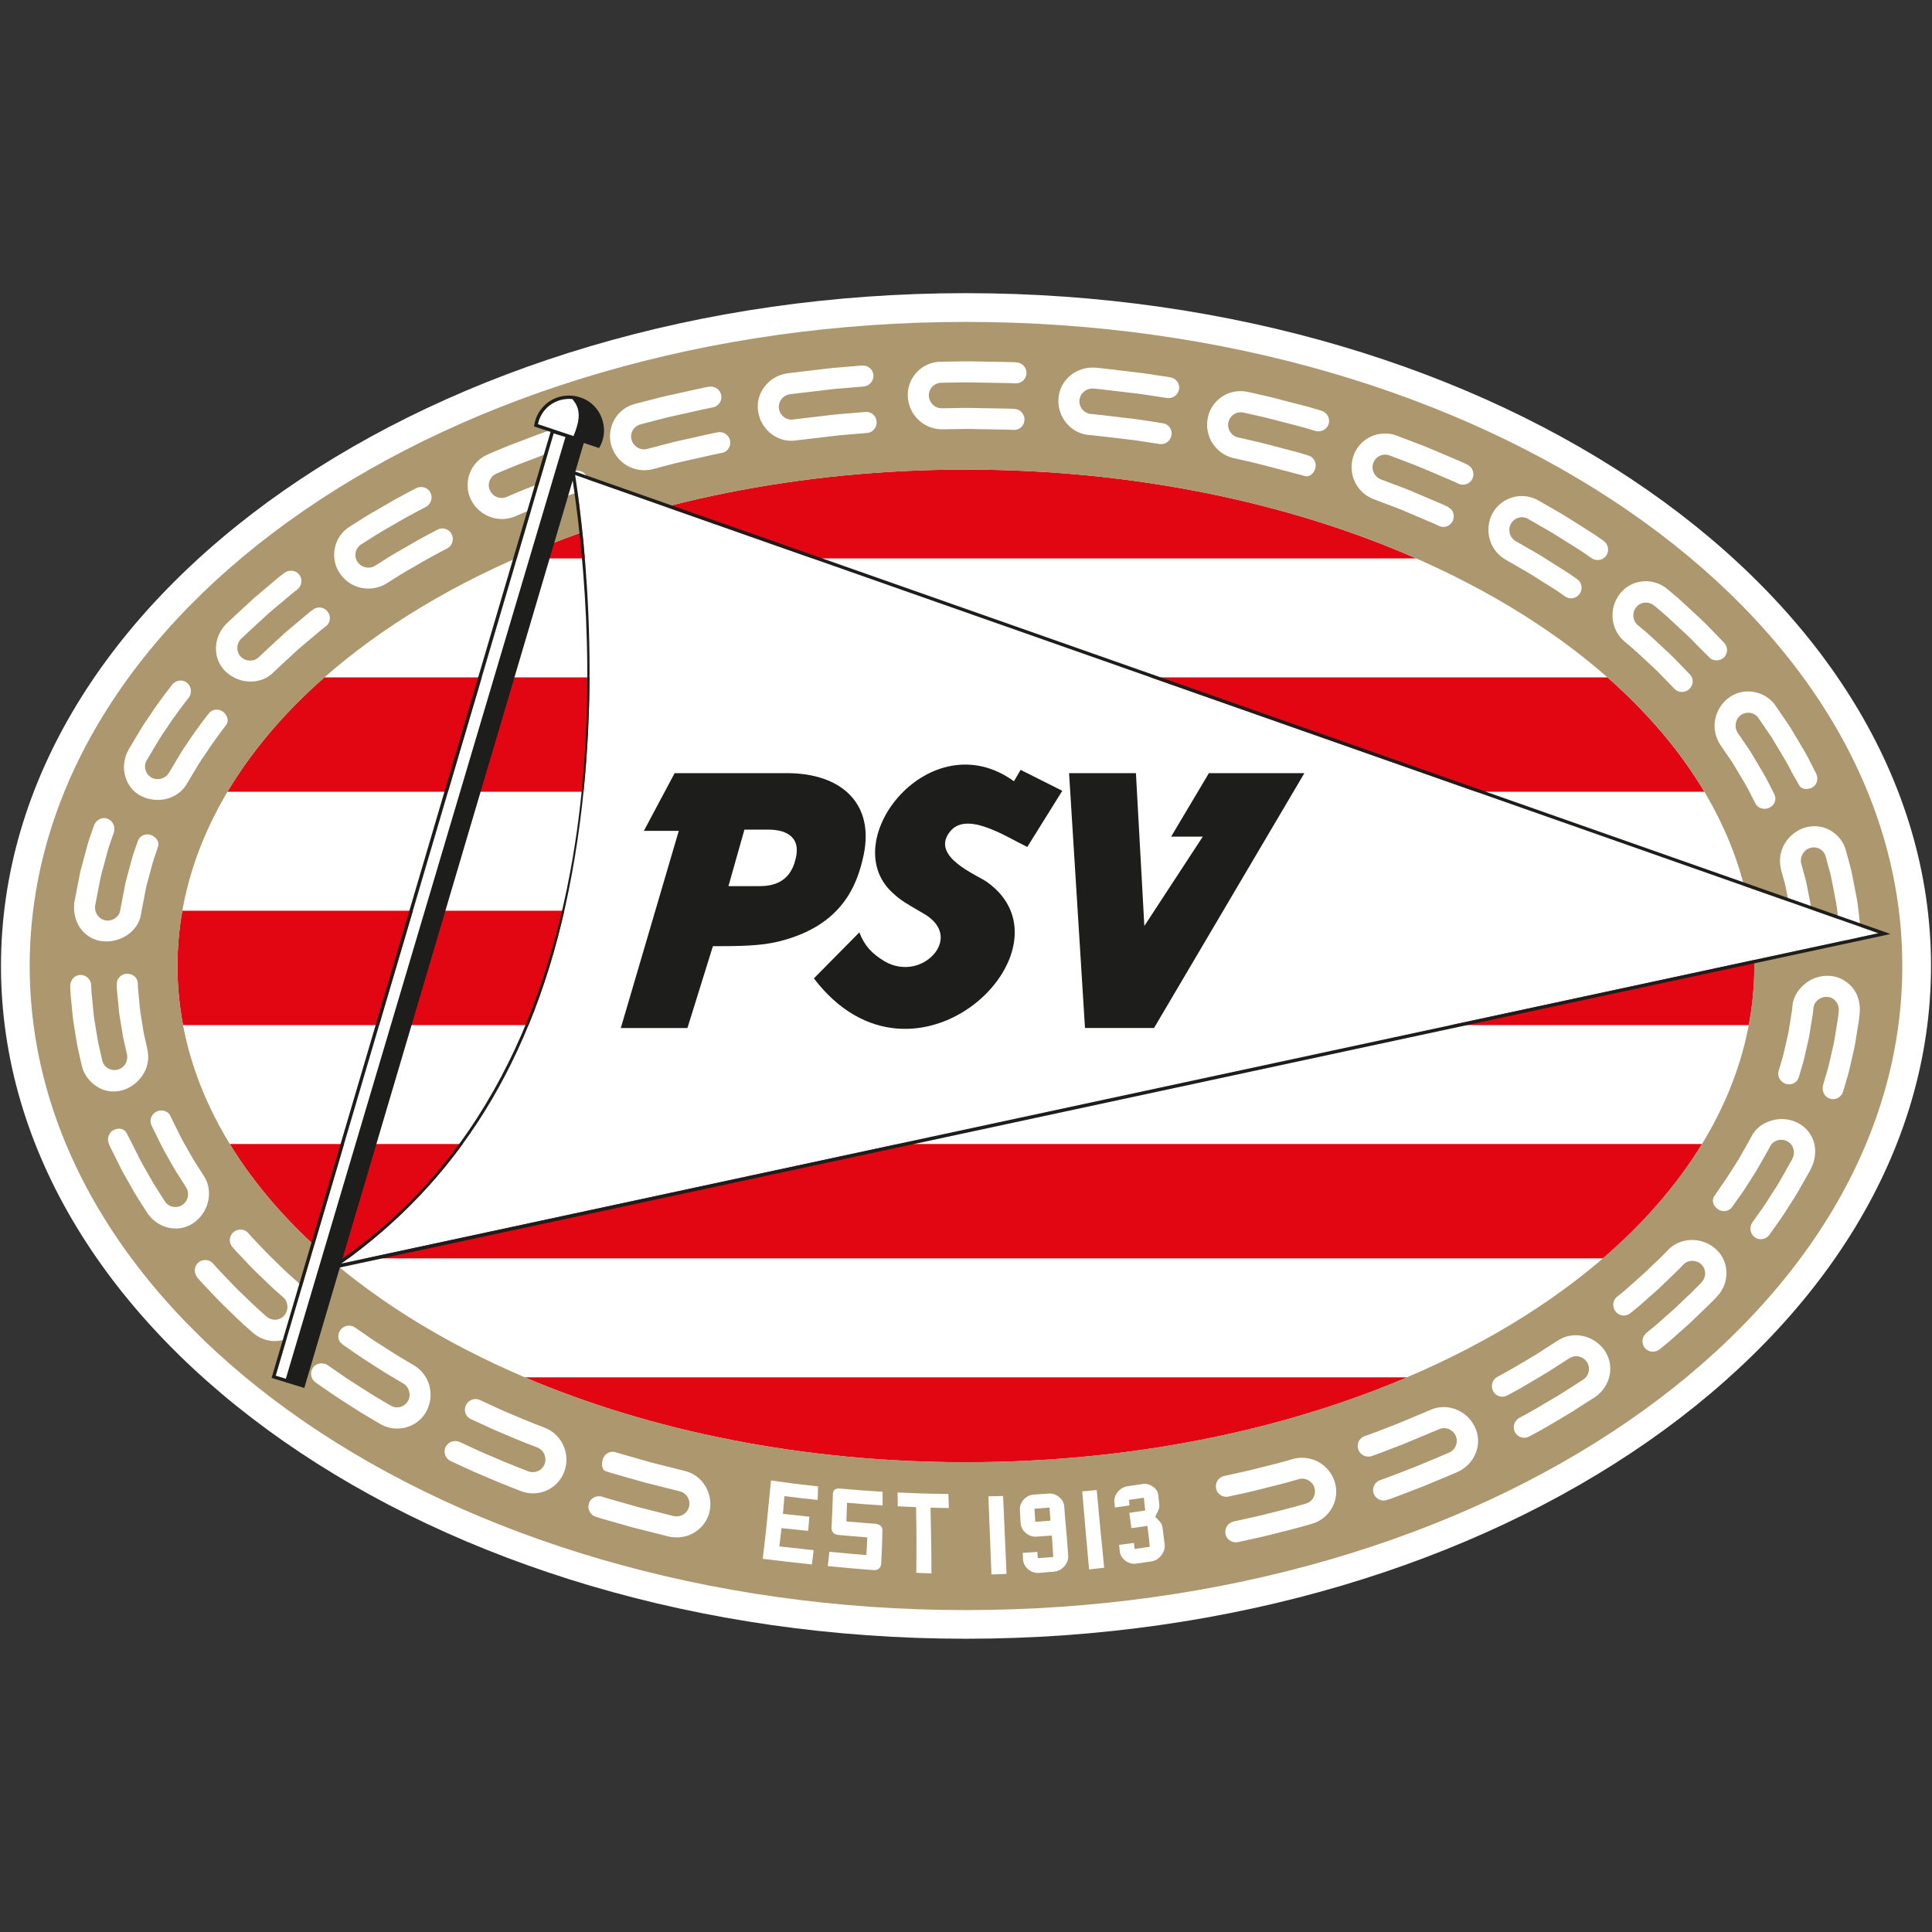 <?xml version="1.0" encoding="utf-8"?>
<!-- Generator: Adobe Illustrator 23.0.1, SVG Export Plug-In . SVG Version: 6.00 Build 0)  -->
<svg version="1.1" id="Layer_1" xmlns="http://www.w3.org/2000/svg" xmlns:xlink="http://www.w3.org/1999/xlink" x="0px" y="0px"
	 viewBox="0 0 411.17 411.17" style="enable-background:new 0 0 411.17 411.17;" xml:space="preserve">
<rect x="0" y="0" width="411.17" height="411.17" fill="#333333" stroke="none"/>
<style type="text/css">
	.st0{fill:#FFFFFF;}
	.st1{fill:#E20613;}
	.st2{fill:#AD976E;}
	.st3{fill:#1D1D1B;}
</style>
<g>
	<path class="st0" d="M205.54,348.76c-113.22,0-205.33-64.23-205.33-143.18c0-78.95,92.12-143.19,205.34-143.19
		c113.26,0,205.41,64.23,205.41,143.18C410.96,284.53,318.81,348.76,205.54,348.76"/>
	<path class="st0" d="M6.4,205.59c0-75.71,89.19-137.08,199.23-137.08c110.02,0,199.3,61.36,199.3,137.07
		c0,75.67-89.27,137.08-199.31,137.08C95.59,342.66,6.4,281.25,6.4,205.59"/>
	<path class="st1" d="M37.76,205.59c0,4.25,0.41,8.45,1.19,12.57h333.23c0.78-4.12,1.19-8.32,1.19-12.57
		c0-3.98-0.36-7.91-1.04-11.77H38.8C38.12,197.68,37.76,201.61,37.76,205.59"/>
	<path class="st1" d="M48.89,243.47c5.34,8.73,12.46,16.9,21.1,24.34h271.15c8.63-7.44,15.75-15.61,21.09-24.34H48.89"/>
	<path class="st1" d="M48.4,168.5h314.33c-5.19-8.72-12.15-16.89-20.62-24.34H69.03C60.56,151.6,53.6,159.78,48.4,168.5"/>
	<path class="st1" d="M111.68,293.13c26.79,11.41,59.09,18.07,93.86,18.07c34.81,0,67.12-6.66,93.92-18.07H111.68"/>
	<path class="st1" d="M301.39,118.84c-27.16-11.92-60.19-18.91-95.84-18.91c-35.61,0-68.62,6.99-95.78,18.91H301.39"/>
	<path class="st2" d="M6.32,205.59c0-75.71,89.19-137.08,199.23-137.08c110.02,0,199.3,61.36,199.3,137.07
		c0,75.67-89.27,137.08-199.31,137.08S6.32,281.25,6.32,205.59 M205.54,311.18c92.76,0,167.81-47.31,167.81-105.6
		c0-58.34-75.05-105.64-167.8-105.64c-92.64,0-167.77,47.31-167.77,105.65C37.77,263.88,112.9,311.19,205.54,311.18"/>
	<path class="st0" d="M72.64,268.91c24.28-17.3,40.94-42.63,48.38-79.37c7.64-37.68,3.59-73.99,1.38-88.45l277.38,97.52
		L73.87,268.68"/>
	<path class="st0" d="M114.47,90.28l12.69,4.21c0.45-0.9,0.69-1.92,0.69-2.89c0-3.71-3.03-6.72-6.75-6.72
		C117.86,84.88,115.11,87.13,114.47,90.28"/>
	<polygon class="st0" points="58.67,292.78 64.3,294.51 123.59,94.01 117.84,92.24 	"/>
	<polygon class="st3" points="257.28,164.54 249.24,178.05 255.98,178.05 243.54,197.06 241.75,164.54 227.52,164.54 230.91,218.78 
		245.6,218.78 277.6,164.54 	"/>
	<path class="st3" d="M183.8,181.96c2.29-10.79-4.54-17.42-16.36-17.42h-23.86l-6.55,12.28h7.43l-12.34,41.97h14.18l5.42-17.42
		c5.67,0,10.34-0.05,14.13-1.04C179.22,197.01,182.46,188.35,183.8,181.96 M169.32,182.81c-1.24,5.34-5.34,5.78-7.8,5.78h-6.49
		l3.4-12.03h5.11C166.42,176.56,170.66,177.51,169.32,182.81"/>
	<path class="st3" d="M215.79,166.27c-17.73-12.84-37.89,12.42-25.97,23.61c1.96,1.84,3,2.36,6.83,4.6
		c6.59,3.86,2.91,9.95-2.19,11.12c-1.92,0.44-4.22,0.17-6.18-1c-2.81-1.68-4.32-3.39-5.39-6.17l-9.68,9.79
		c21.45,28.13,56.75-6.25,36.9-20.47c-1.99-1.49-12.06-5.31-8.04-10.62c3.5-4.76,12,0.94,16.56,3.12l7.45-11.95l-8.87-4.46
		L215.79,166.27"/>
	<path class="st0" d="M145.66,313.03l-7.35-1.86l-5.01-1.43c-1.35-0.37-2.25-0.67-2.26-0.67c-0.21-0.06-0.42-0.1-0.64-0.1
		c-0.96,0-1.81,0.63-2.11,1.58c-0.26,0.83-0.3,2.16,0.54,2.51l0.89,0.29c0.01,0,0.94,0.31,2.32,0.69l5.11,1.45
		c3.74,0.95,7.48,1.89,7.49,1.89c1.44,0.32,2.34,1.77,2.02,3.23c-0.27,1.22-1.39,2.11-2.67,2.11c-0.2,0-0.41-0.02-0.6-0.06
		l-7.65-1.94l-5.23-1.49c-1.4-0.38-2.35-0.7-2.36-0.7l-0.35-0.12v0.04c-0.11-0.02-0.22-0.02-0.34-0.02c-0.99,0-1.85,0.63-2.14,1.56
		c-0.37,1.17,0.31,2.45,1.51,2.83c0.01,0,0.98,0.32,2.42,0.72c1.45,0.41,3.38,0.96,5.32,1.51l7.79,1.97
		c0.54,0.12,1.1,0.18,1.65,0.18c3.41,0,6.37-2.37,7.03-5.64C151.81,317.7,149.4,313.86,145.66,313.03"/>
	<path class="st0" d="M115.98,303.87c-0.04-0.01-3.57-1.34-7-2.84c-1.79-0.73-3.56-1.55-4.73-2.1l-2.14-0.99
		c-0.28-0.12-0.58-0.19-0.9-0.19c-0.86,0-1.66,0.5-2.04,1.28c-0.27,0.56-0.31,1.18-0.1,1.75c0.16,0.43,0.43,0.79,0.8,1.04
		l-0.03,0.02l2.53,1.17c1.19,0.56,2.98,1.39,4.84,2.15c3.49,1.52,7.11,2.89,7.15,2.9c1.37,0.53,2.07,2.1,1.55,3.51
		c-0.38,1.04-1.39,1.74-2.51,1.74c-0.34,0-0.67-0.06-1-0.19c-0.04-0.01-3.74-1.41-7.32-2.98c-1.89-0.77-3.74-1.63-4.97-2.2
		l-2.25-1.04c-0.31-0.14-0.63-0.21-0.97-0.21c-0.88,0-1.67,0.48-2.05,1.26c-0.26,0.54-0.3,1.15-0.09,1.72
		c0.21,0.57,0.63,1.03,1.2,1.29l2.29,1.06c1.94,0.91,3.61,1.65,5.08,2.25c3.66,1.6,7.44,3.02,7.47,3.04
		c0.85,0.34,1.74,0.51,2.65,0.51c3.03,0,5.72-1.91,6.7-4.75C121.42,309.36,119.6,305.32,115.98,303.87"/>
	<path class="st0" d="M88.11,290.58l-2.02-1.2c-1.21-0.68-2.75-1.68-4.37-2.72c-1.56-0.97-3.11-2-4.28-2.84l-1.93-1.33
		c-0.36-0.24-0.79-0.37-1.23-0.37c-0.72,0-1.41,0.35-1.84,0.94c-0.36,0.5-0.51,1.12-0.41,1.71c0.06,0.33,0.18,0.64,0.38,0.89
		l0.51,0.49c0,0,0.79,0.55,1.97,1.36c1.17,0.84,2.78,1.91,4.4,2.92c1.58,1.02,3.23,2.08,4.49,2.79l2.06,1.22
		c1.26,0.76,1.7,2.42,0.99,3.7c-0.47,0.85-1.37,1.38-2.34,1.38c-0.48,0-0.95-0.14-1.37-0.39l-2.14-1.27
		c-1.32-0.75-3.08-1.88-4.62-2.87c-1.67-1.04-3.32-2.14-4.54-3.01l-2.11-1.46h0c-0.38-0.24-0.82-0.37-1.27-0.37
		c-0.73,0-1.4,0.33-1.82,0.91c-0.35,0.49-0.49,1.08-0.39,1.68c0.11,0.61,0.45,1.14,0.96,1.49l2.08,1.45
		c1.28,0.91,2.98,2.04,4.66,3.1c1.66,1.07,3.4,2.18,4.75,2.95c1.31,0.77,2.18,1.29,2.18,1.29c1.12,0.66,2.38,1.01,3.67,1.01
		c2.64,0,5.04-1.43,6.25-3.73C92.6,296.82,91.43,292.55,88.11,290.58"/>
	<path class="st0" d="M61.51,271.22c-0.64-0.58-1.4-1.32-2.2-2.1c-0.48-0.46-0.97-0.94-1.47-1.42c-0.87-0.84-1.7-1.72-2.43-2.5
		c-0.39-0.42-0.75-0.8-1.09-1.15c-0.95-0.96-1.53-1.67-1.54-1.69c-0.74-0.85-2.18-0.92-3.09-0.14c-0.93,0.81-1.05,2.2-0.27,3.12
		c0.03,0.03,0.62,0.76,1.62,1.78c0.35,0.36,0.72,0.76,1.13,1.19c0.76,0.81,1.62,1.72,2.52,2.59c0.51,0.48,1.02,0.97,1.51,1.45
		c0.83,0.81,1.62,1.57,2.3,2.18l1.79,1.58c1.09,0.97,1.19,2.69,0.23,3.83c-0.5,0.58-1.23,0.93-2,0.93c-0.67,0-1.31-0.25-1.82-0.7
		l-1.86-1.65c-0.72-0.66-1.57-1.48-2.47-2.35c-0.49-0.47-0.99-0.96-1.49-1.43c-0.94-0.91-1.84-1.87-2.64-2.71
		c-0.42-0.45-0.81-0.86-1.17-1.23c-1.02-1.05-1.66-1.82-1.67-1.84c-0.44-0.51-1.08-0.8-1.74-0.8c-0.53,0-1.05,0.19-1.45,0.54
		c-0.44,0.37-0.7,0.91-0.75,1.49c-0.04,0.6,0.14,1.19,0.52,1.67l0.06,0.08c0.01,0.01,0.68,0.82,1.75,1.92
		c0.36,0.37,0.76,0.8,1.18,1.25c0.83,0.88,1.77,1.88,2.75,2.83c0.5,0.48,1.01,0.96,1.49,1.44c0.95,0.91,1.84,1.78,2.59,2.47
		l1.91,1.69c1.32,1.21,3.02,1.87,4.8,1.87c2.17,0,4.16-0.95,5.48-2.62c2.41-3.04,2.09-7.44-0.73-10.02L61.51,271.22z"/>
	<path class="st0" d="M43.34,250.2l-1.23-1.93c-0.81-1.2-1.78-2.92-2.54-4.29c-0.74-1.24-1.39-2.56-1.91-3.63l-1.11-2.24
		c-0.17-0.32-0.24-0.53-0.25-0.55c-0.32-0.75-1.08-1.23-1.95-1.23c-0.32,0-0.63,0.06-0.93,0.19c-1.13,0.48-1.68,1.78-1.22,2.87
		c0,0.01,0.09,0.24,0.28,0.62l1.13,2.29c0.56,1.13,1.25,2.54,2.04,3.87c0.79,1.42,1.81,3.22,2.67,4.49l1.27,2
		c0.8,1.27,0.49,2.87-0.72,3.73c-0.45,0.32-0.98,0.49-1.54,0.49c-0.92,0-1.77-0.46-2.25-1.22l-1.35-2.12
		c-0.92-1.37-2.04-3.36-2.81-4.74c-0.84-1.42-1.58-2.93-2.18-4.14l-0.37-0.75c-0.34-0.68-1.46-2.85-1.46-2.85
		c-0.64-1.02-1.76-0.98-2.59-0.63c-0.55,0.23-0.97,0.68-1.19,1.27c-0.21,0.58-0.19,1.22,0.06,1.79c0,0,0.09,0.26,0.31,0.68
		l1.24,2.51c0.62,1.26,1.39,2.83,2.27,4.31c1.25,2.25,2.18,3.83,2.93,4.95l1.4,2.2c1.41,2.07,3.67,3.31,6.05,3.31
		c1.5,0,2.93-0.49,4.12-1.41C44.59,257.64,45.41,253.23,43.34,250.2"/>
	<path class="st0" d="M26.36,231.93c1.74-0.58,3.24-1.82,4.23-3.49c0.9-1.5,1.16-3.27,0.78-5.13l-0.49-2.19
		c-0.25-0.92-0.43-2.08-0.62-3.32c-0.08-0.49-0.16-0.99-0.24-1.5c-0.21-1.12-0.31-2.26-0.39-3.28c-0.05-0.57-0.09-1.11-0.15-1.58
		c-0.16-1.3-0.14-2.18-0.14-2.19l-0.03-0.27c-0.17-1-1.1-1.75-2.28-1.75h0c-0.61,0.01-1.17,0.26-1.59,0.69
		c-0.4,0.42-0.61,0.96-0.59,1.52c0,0.04-0.02,0.98,0.15,2.38c0.06,0.49,0.11,1.04,0.16,1.63c0.09,1.09,0.19,2.31,0.42,3.52
		c0.09,0.51,0.17,1.02,0.25,1.52c0.21,1.33,0.41,2.59,0.67,3.58l0.52,2.29c0.3,1.49-0.52,2.86-1.94,3.27
		c-0.23,0.07-0.47,0.1-0.72,0.1c-1.27,0-2.36-0.87-2.61-2.07l-0.56-2.47c-0.28-1.09-0.5-2.48-0.74-3.95c-0.08-0.5-0.16-1-0.24-1.5
		c-0.24-1.3-0.36-2.63-0.46-3.8c-0.05-0.62-0.1-1.2-0.17-1.71c-0.17-1.47-0.16-2.48-0.16-2.5c-0.05-1.26-1.04-2.25-2.31-2.25
		c-0.57,0.01-1.1,0.25-1.5,0.67c-0.44,0.46-0.68,1.12-0.66,1.78c0,0.04-0.01,1.1,0.17,2.67c0.06,0.53,0.11,1.11,0.17,1.74
		c0.11,1.25,0.23,2.66,0.49,4.06c0.08,0.5,0.16,1.01,0.24,1.5c0.25,1.58,0.49,3.07,0.79,4.24l0.58,2.57
		c0.41,1.91,1.67,3.62,3.48,4.69c0.99,0.58,2.14,0.89,3.31,0.89C24.9,232.3,25.64,232.17,26.36,231.93"/>
	<path class="st0" d="M22.19,200.35c0.14,0.01,0.27,0.01,0.4,0.01c3.81,0,7.09-2.67,7.46-6.06l0.42-2.19
		c0.1-0.44,0.19-0.93,0.28-1.46c0.19-1.03,0.4-2.2,0.75-3.33c0.19-0.65,0.36-1.3,0.52-1.94c0.27-1.03,0.53-2.01,0.81-2.79l0.83-2.48
		c0.29-0.99-0.47-2-1.49-2.39c-0.26-0.1-0.53-0.15-0.81-0.15c-0.91,0-1.72,0.57-2.02,1.41l-0.78,2.23
		c-0.31,0.86-0.58,1.91-0.88,3.04c-0.17,0.64-0.34,1.3-0.53,1.96c-0.38,1.23-0.61,2.5-0.81,3.61c-0.09,0.53-0.19,1.02-0.29,1.48
		l-0.45,2.33c-0.16,1.4-1.49,2.42-2.99,2.27c-0.7-0.08-1.33-0.43-1.77-0.99c-0.47-0.6-0.69-1.35-0.6-2.11l0.47-2.48
		c0.1-0.48,0.2-1.01,0.31-1.57c0.22-1.19,0.46-2.53,0.87-3.84c0.19-0.68,0.37-1.36,0.54-2.02c0.33-1.23,0.63-2.39,0.96-3.31
		l0.83-2.38c0.41-1.19-0.19-2.52-1.33-2.95c-0.24-0.09-0.49-0.14-0.74-0.14c-0.95,0-1.82,0.65-2.16,1.61l-0.87,2.49
		c-0.35,0.99-0.68,2.23-1.02,3.54c-0.18,0.68-0.36,1.37-0.56,2.05c-0.42,1.4-0.69,2.83-0.92,4.1c-0.11,0.58-0.21,1.12-0.31,1.61
		l-0.5,2.62c-0.26,2.2,0.35,4.35,1.67,5.91C18.69,199.42,20.35,200.25,22.19,200.35"/>
	<path class="st0" d="M30.27,169.52c1.05,0.48,2.15,0.72,3.28,0.72h0c2.68,0,5.1-1.37,6.3-3.56l1.45-2.43
		c0.65-1.09,1.46-2.46,2.39-3.75c1.96-3.01,4.53-6.34,4.53-6.34c0.53-0.93,0.11-1.98-0.7-2.64c-0.4-0.33-0.9-0.5-1.4-0.5
		c-0.67,0-1.28,0.3-1.69,0.82c-0.02,0.03-2.42,3.01-4.46,6.16c-0.99,1.38-1.85,2.82-2.54,3.99l-1.47,2.47
		c-0.74,1.24-2.36,1.73-3.65,1.06c-0.65-0.33-1.14-0.94-1.34-1.66c-0.2-0.71-0.11-1.44,0.26-2.05l1.53-2.58
		c0.73-1.24,1.64-2.77,2.69-4.24c2.16-3.32,4.66-6.44,4.69-6.47l0.15-0.19l-0.01-0.01c0.61-0.98,0.42-2.29-0.48-3.01
		c-0.38-0.31-0.85-0.48-1.34-0.48c-0.72,0-1.39,0.34-1.85,0.93c-0.02,0.03-2.62,3.28-4.87,6.73c-1.11,1.54-2.07,3.17-2.84,4.47
		l-1.56,2.63c-1.02,1.85-1.23,4.01-0.59,5.93C27.32,167.33,28.58,168.75,30.27,169.52"/>
	<path class="st0" d="M53.33,145.05c1.92,0,3.67-0.72,4.91-2.01c0.03-0.03,2.72-2.57,5.43-5.03l3.92-3.3
		c1.03-0.9,1.79-1.44,1.8-1.45c0.94-0.72,1.09-2.1,0.34-3.08c-0.43-0.57-1.08-0.89-1.79-0.89c-0.48,0-0.94,0.15-1.32,0.44
		c-0.03,0.02-0.81,0.57-1.88,1.51l-4.03,3.39c-2.8,2.54-5.58,5.17-5.61,5.2c-0.97,1.01-2.74,1.01-3.78,0.01
		c-0.51-0.49-0.8-1.16-0.81-1.88c-0.01-0.75,0.27-1.46,0.79-2c0.03-0.03,2.93-2.77,5.84-5.41l4.19-3.53
		c1.11-0.96,1.91-1.53,1.92-1.54l0.11-0.08v-0.01c0.9-0.78,1.06-2.13,0.34-3.07c-0.42-0.55-1.06-0.86-1.77-0.86
		c-0.52,0-1.02,0.17-1.44,0.49c-0.03,0.03-0.85,0.61-2.01,1.61l-4.31,3.63c-3,2.72-5.99,5.55-6.03,5.59
		c-1.48,1.53-2.25,3.48-2.18,5.5c0.06,1.86,0.86,3.57,2.24,4.81C49.62,144.35,51.44,145.05,53.33,145.05"/>
	<path class="st0" d="M78.41,125.26c1.35,0,2.66-0.37,3.82-1.07l1.99-1.25c1.25-0.82,3.02-1.84,4.42-2.63
		c3.18-1.89,6.54-3.6,6.57-3.62l0.15-0.08v-0.01c0.95-0.6,1.29-1.86,0.76-2.91c-0.38-0.76-1.14-1.22-1.98-1.22
		c-0.35,0-0.69,0.08-1,0.24c-0.03,0.02-3.48,1.77-6.74,3.71c-1.44,0.81-3.25,1.85-4.55,2.71l-2.03,1.28
		c-0.42,0.26-0.91,0.4-1.42,0.4c-0.94,0-1.81-0.47-2.33-1.25c-0.4-0.59-0.53-1.3-0.38-2c0.15-0.72,0.59-1.33,1.22-1.73l2.1-1.33
		c1.37-0.9,3.32-2.02,4.67-2.79c3.36-2,6.9-3.79,6.93-3.81l0.15-0.09c1-0.62,1.38-1.91,0.85-2.96c-0.38-0.74-1.14-1.2-1.99-1.2
		c-0.37,0-0.75,0.09-1.08,0.26c-0.04,0.02-3.65,1.86-7.1,3.91c-1.52,0.86-3.43,1.96-4.8,2.86l-2.14,1.35
		c-1.69,1.03-2.84,2.66-3.24,4.61c-0.4,1.91,0.01,3.9,1.12,5.46C73.79,124.12,75.99,125.26,78.41,125.26"/>
	<path class="st0" d="M122.36,100.22L122.36,100.22l-0.16,0.04c-0.04,0.01-3.71,1.23-7.25,2.63c-3.59,1.3-7.12,2.87-7.15,2.88
		c-0.33,0.14-0.67,0.21-1.03,0.21c-1.09,0-2.08-0.65-2.52-1.65c-0.29-0.65-0.31-1.38-0.04-2.04c0.27-0.68,0.79-1.22,1.48-1.51
		c0.04-0.02,3.65-1.62,7.33-2.95c3.63-1.44,7.38-2.68,7.42-2.69l0.19-0.06v-0.01c1.06-0.47,1.62-1.67,1.25-2.78
		c-0.3-0.91-1.16-1.52-2.14-1.52c-0.26,0-0.51,0.04-0.75,0.12c-0.04,0.01-3.87,1.28-7.57,2.75c-3.75,1.36-7.45,3-7.48,3.02
		c-1.83,0.75-3.24,2.18-3.95,4.02c-0.7,1.79-0.63,3.81,0.18,5.54c1.22,2.57,3.83,4.24,6.66,4.24c0.94,0,1.86-0.18,2.73-0.54
		c0.04-0.02,3.48-1.55,7-2.82c3.46-1.38,7.06-2.56,7.1-2.58c1.13-0.39,1.74-1.66,1.35-2.83C124.64,100.6,123.47,99.94,122.36,100.22
		"/>
	<path class="st0" d="M153.1,91.97L152.79,92c-0.01,0-0.98,0.16-2.38,0.49l-5.17,1.16c-1.61,0.34-3.2,0.76-4.49,1.1l-3.01,0.79
		c-0.22,0.06-0.44,0.09-0.67,0.09c-1.23,0-2.32-0.83-2.66-2.02c-0.19-0.69-0.11-1.41,0.25-2.03c0.36-0.63,0.96-1.09,1.67-1.27
		l3.13-0.82c1.3-0.34,2.91-0.77,4.53-1.1c1.93-0.43,3.85-0.86,5.3-1.19c1.41-0.33,2.39-0.49,2.41-0.49
		c1.22-0.24,2.03-1.41,1.79-2.62c-0.2-1.05-1.15-1.82-2.24-1.82c-0.14,0-0.29,0.01-0.43,0.04c-0.01,0-1.02,0.17-2.47,0.51L142.98,84
		c-1.68,0.35-3.34,0.79-4.69,1.14l-3.11,0.81c-1.89,0.47-3.47,1.66-4.43,3.37c-0.96,1.7-1.19,3.72-0.63,5.55
		c0.95,3.11,3.77,5.2,7.01,5.2c0.59,0,1.19-0.07,1.77-0.22l3.01-0.79c1.24-0.33,2.79-0.73,4.34-1.06l5.1-1.14
		c1.36-0.32,2.3-0.47,2.31-0.47c1.18-0.23,1.95-1.4,1.72-2.61C155.17,92.71,154.19,91.92,153.1,91.97"/>
	<path class="st0" d="M168.4,93.81L168.4,93.81c0.35,0,0.69-0.03,1.03-0.08l7.56-0.9c1.22-0.16,2.45-0.26,3.54-0.35
		c0.6-0.05,1.16-0.09,1.65-0.14l2.62-0.22v-0.01c1.07-0.22,1.85-1.24,1.77-2.38c-0.08-1.22-1.15-2.16-2.37-2.06l-2.41,0.2
		c-0.5,0.05-1.05,0.09-1.64,0.14c-1.12,0.09-2.4,0.19-3.65,0.35l-7.68,0.91c-1.46,0.24-2.82-0.83-3.04-2.27
		c-0.22-1.48,0.82-2.87,2.31-3.1l7.84-0.93c1.27-0.17,2.55-0.27,3.69-0.36c0.62-0.05,1.19-0.09,1.71-0.14l2.46-0.21
		c1.24-0.11,2.18-1.2,2.09-2.42c-0.08-1.21-1.15-2.14-2.44-2.05l-2.5,0.21c-0.51,0.05-1.08,0.1-1.68,0.14
		c-1.17,0.09-2.49,0.2-3.8,0.37l-7.96,0.95c-1.99,0.31-3.73,1.36-4.89,2.96c-1.12,1.54-1.56,3.41-1.24,5.26
		C161.93,91.18,164.96,93.81,168.4,93.81"/>
	<path class="st0" d="M218.03,89.37c0.06-1.23-0.89-2.28-2.11-2.35c-0.01,0-0.99-0.07-2.43-0.08l-5.31-0.09
		c-1.94-0.06-3.88-0.04-5.32,0l-2.46,0.04c-1.45,0-2.67-1.2-2.72-2.67c-0.02-0.72,0.24-1.4,0.73-1.92c0.5-0.53,1.19-0.83,1.93-0.84
		l2.47-0.04c1.48-0.04,3.44-0.06,5.41,0l5.43,0.09c1.45,0.01,2.44,0.08,2.45,0.08l0.11,0c1.21,0,2.2-0.94,2.25-2.13
		c0.06-1.23-0.92-2.29-2.18-2.35c-0.01,0-1.02-0.07-2.51-0.08l-5.5-0.09c-2.01-0.06-4.02-0.04-5.51,0l-2.5,0.04
		c-1.96,0.01-3.79,0.8-5.13,2.22c-1.34,1.41-2.03,3.26-1.93,5.19c0.19,3.91,3.38,6.98,7.32,6.98l2.38-0.04
		c1.42-0.04,3.31-0.06,5.22,0l5.24,0.09c1.4,0.01,2.35,0.07,2.37,0.07l0.1,0C217.02,91.51,217.98,90.57,218.03,89.37"/>
	<path class="st0" d="M249.03,80.29l-2.57-0.39c-1.44-0.22-3.42-0.53-5.37-0.74l-5.46-0.65c-1.48-0.19-2.5-0.26-2.5-0.26
		c-4.08-0.34-7.61,2.66-7.87,6.56c-0.27,3.96,2.64,7.44,6.48,7.77c0.01,0,0.96,0.06,2.35,0.24l5.2,0.61
		c1.82,0.19,3.6,0.47,5.02,0.69l2.49,0.38c0.11,0.02,0.22,0.02,0.32,0.02c1.08,0,2.02-0.82,2.2-1.9c0.1-0.6-0.04-1.19-0.39-1.67
		c-0.3-0.41-0.72-0.7-1.21-0.83l-2.62-0.42c-1.41-0.22-3.34-0.52-5.26-0.72l-5.27-0.63c-1.43-0.18-2.41-0.25-2.41-0.25
		c-0.71-0.06-1.35-0.4-1.81-0.95c-0.46-0.55-0.68-1.26-0.62-1.98c0.12-1.39,1.32-2.48,2.73-2.48c0.08,0,0.16,0,0.24,0.01
		c0.01,0,0.99,0.07,2.44,0.25l5.39,0.64c1.91,0.2,3.85,0.5,5.26,0.72l2.55,0.39c1.25,0.18,2.39-0.66,2.59-1.87
		c0.1-0.58-0.04-1.16-0.39-1.64C250.18,80.72,249.65,80.39,249.03,80.29"/>
	<path class="st0" d="M262.5,97.49l2.32,0.52c1.24,0.26,2.99,0.69,5.05,1.24l5.04,1.32c0,0,2.79,0.74,2.88,0.76
		c0.96,0.26,1.84-0.66,2.12-1.61c0.34-1.12-0.23-2.29-1.28-2.72l-2.51-0.76l-5.13-1.34c-2.15-0.58-3.88-1-5.16-1.27l-2.35-0.53
		c-1.44-0.32-2.36-1.78-2.05-3.24c0.25-1.23,1.36-2.12,2.63-2.12c0.2,0,0.41,0.02,0.61,0.07l2.41,0.54c1.28,0.27,3.06,0.7,5.26,1.29
		c1.91,0.5,3.82,1,5.25,1.37l2.37,0.71c1.17,0.34,2.47-0.35,2.81-1.5c0.36-1.18-0.34-2.44-1.55-2.81l-2.42-0.72l-5.34-1.39
		c-1.51-0.41-3.66-0.97-5.37-1.32l-2.44-0.55c-0.54-0.13-1.1-0.19-1.65-0.19c-3.41,0-6.33,2.42-6.97,5.75
		C256.29,92.86,258.69,96.59,262.5,97.49"/>
	<path class="st0" d="M292.31,106.22l2.21,0.84c0.45,0.18,0.95,0.37,1.49,0.57c1.03,0.38,2.21,0.82,3.34,1.33l4.78,2.03
		c1.29,0.52,2.13,0.95,2.14,0.96c0.28,0.13,0.58,0.2,0.89,0.2c0.85,0,1.65-0.51,2.02-1.31c0.39-0.84,0.22-1.81-0.36-2.46l-0.68-0.51
		c-0.01,0-0.89-0.45-2.21-0.99l-4.87-2.07c-1.16-0.52-2.36-0.97-3.41-1.36c-0.55-0.21-1.06-0.4-1.53-0.58l-2.25-0.85
		c-1.39-0.55-2.1-2.08-1.61-3.48c0.38-1.07,1.39-1.79,2.52-1.79c0.33,0,0.65,0.06,0.96,0.18l2.31,0.88
		c0.46,0.19,0.98,0.38,1.54,0.59c1.09,0.41,2.32,0.87,3.52,1.4l5.01,2.13c1.35,0.55,2.23,1,2.25,1.01c0.31,0.14,0.63,0.21,0.97,0.21
		c0.87,0,1.67-0.5,2.03-1.28c0.52-1.12,0.01-2.47-1.13-3.01c-0.01,0-0.93-0.47-2.32-1.04l-5.1-2.16c-1.23-0.55-2.49-1.02-3.6-1.43
		c-0.56-0.21-1.09-0.41-1.56-0.6l-2.35-0.9c-0.82-0.31-1.67-0.47-2.54-0.47c-3.08,0-5.8,1.95-6.75,4.84
		C286.79,100.83,288.67,104.84,292.31,106.22"/>
	<path class="st0" d="M320.41,119.1l2.04,1.17c0.27,0.16,0.56,0.33,0.87,0.5c1.1,0.63,2.34,1.33,3.55,2.13c1.58,1,3.17,2,4.35,2.74
		l1.92,1.33c0.35,0.24,0.76,0.37,1.19,0.37c0.73,0,1.43-0.37,1.86-0.98c0.35-0.49,0.48-1.09,0.37-1.68c-0.1-0.58-0.42-1.08-0.9-1.42
		l-1.98-1.37l-4.46-2.81c-1.26-0.83-2.55-1.56-3.68-2.21l-2.95-1.69c-1.29-0.76-1.75-2.38-1.05-3.68c0.47-0.87,1.37-1.42,2.36-1.42
		c0.47,0,0.93,0.13,1.33,0.37l3.05,1.75c1.16,0.66,2.48,1.42,3.78,2.26l4.61,2.91l2.11,1.46h0c0.37,0.24,0.8,0.36,1.23,0.36
		c0.74,0,1.42-0.36,1.84-0.95c0.33-0.48,0.46-1.06,0.36-1.65c-0.11-0.61-0.45-1.15-0.98-1.52l-2.1-1.45l-4.71-2.98
		c-1.36-0.89-2.8-1.71-3.95-2.37l-3.05-1.75c-1.08-0.62-2.31-0.95-3.55-0.95c-2.66,0-5.14,1.51-6.32,3.84
		C315.81,112.93,317.05,117.17,320.41,119.1"/>
	<path class="st0" d="M347.42,137.95c0.67,0.57,1.44,1.29,2.26,2.06c0.48,0.45,0.99,0.92,1.49,1.39c1.23,1.09,2.36,2.27,3.28,3.22
		l1.94,2.01c0.42,0.41,0.97,0.63,1.56,0.63c0.57,0,1.12-0.21,1.54-0.6c0.46-0.42,0.74-1,0.75-1.61c0.02-0.57-0.19-1.11-0.59-1.51
		l-1.92-1.99c-0.97-1.01-2.17-2.25-3.48-3.42c-0.53-0.48-1.04-0.96-1.54-1.43c-0.84-0.79-1.64-1.54-2.33-2.13l-1.83-1.54
		c-1.12-0.94-1.26-2.65-0.32-3.82c0.5-0.62,1.25-0.97,2.05-0.97c0.64,0,1.28,0.23,1.78,0.65l1.9,1.6c0.72,0.62,1.57,1.41,2.47,2.25
		c0.51,0.48,1.03,0.97,1.56,1.45c1.35,1.2,2.6,2.5,3.6,3.54l2.49,2.46c0.86,0.53,2.02,0.45,2.75-0.21c0.45-0.4,0.7-0.96,0.72-1.57
		c0.02-0.62-0.22-1.21-0.66-1.66l-2.06-2.13c-1.05-1.09-2.35-2.44-3.76-3.7c-0.52-0.48-1.04-0.97-1.55-1.44
		c-0.95-0.89-1.84-1.72-2.61-2.38l-1.95-1.64c-1.32-1.14-2.99-1.77-4.7-1.77c-2.21,0-4.24,1-5.56,2.74
		c-2.36,3.1-1.94,7.5,0.94,10.01L347.42,137.95z"/>
	<path class="st0" d="M364.97,153.43c-0.27,1.74,0.13,3.51,1.17,5.12l2.6,3.8l1.37,2.3c0.87,1.43,1.85,3.06,2.45,4.33l1.03,2.02
		c0.36,0.7,1.11,1.13,1.95,1.13c0.35,0,0.7-0.08,1.02-0.23c0.55-0.26,0.97-0.71,1.16-1.26c0.19-0.54,0.15-1.12-0.12-1.64l-1.07-2.1
		c-0.61-1.29-1.56-2.89-2.57-4.55l-1.43-2.41l-2.7-3.96c-0.81-1.24-0.53-2.9,0.63-3.77c0.47-0.35,1.02-0.53,1.61-0.53
		c0.89,0,1.7,0.44,2.19,1.17l2.85,4.18l1.51,2.53c1.02,1.67,2.06,3.42,2.71,4.8l1.66,2.9c0.48,0.75,1.72,0.81,2.55,0.42
		c0.52-0.24,0.91-0.68,1.1-1.23c0.21-0.59,0.15-1.27-0.14-1.86l-1.19-2.32c-0.7-1.46-1.78-3.28-2.84-5.03
		c-0.53-0.89-1.07-1.78-1.58-2.63l-2.96-4.34c-1.06-1.62-2.84-2.74-4.89-3.05c-1.9-0.28-3.82,0.23-5.33,1.44
		C366.22,149.85,365.25,151.55,364.97,153.43"/>
	<path class="st0" d="M383.72,176.27c-1.76,0.66-3.22,1.95-4.1,3.64c-0.81,1.56-1.01,3.34-0.58,5.15l0.59,2.17
		c0.32,1,0.56,2.29,0.82,3.66c0.07,0.37,0.14,0.75,0.21,1.12c0.06,0.32,0.12,0.65,0.19,0.97c0.11,0.55,0.22,1.08,0.29,1.59l0.52,4.5
		c0.17,1.1,1.11,1.9,2.24,1.9c0.05,0,0.1,0,0.15-0.01c0.64-0.04,1.25-0.35,1.65-0.84c0.35-0.43,0.51-0.96,0.43-1.48l-0.27-2.34
		c-0.07-0.61-0.15-1.31-0.24-2.06l-0.04-0.34c-0.08-0.57-0.19-1.16-0.31-1.74c-0.06-0.33-0.13-0.66-0.19-0.99l-0.22-1.13
		c-0.28-1.48-0.54-2.87-0.89-3.95l-0.62-2.27c-0.18-0.66-0.08-1.38,0.28-2.03c0.33-0.63,0.88-1.1,1.56-1.32
		c0.68-0.22,1.45-0.15,2.09,0.18c0.63,0.35,1.08,0.94,1.28,1.68l0.66,2.45c0.37,1.16,0.65,2.68,0.96,4.29l0.21,1.11
		c0.06,0.35,0.13,0.7,0.2,1.05c0.13,0.64,0.25,1.26,0.33,1.85l0.59,5.1c0.19,1.29,1.2,2.22,2.4,2.13c0.6-0.04,1.17-0.33,1.57-0.82
		c0.4-0.49,0.58-1.11,0.5-1.74l-0.62-5.33c-0.08-0.65-0.22-1.33-0.35-1.99c-0.07-0.36-0.14-0.72-0.21-1.08l-0.2-1.06
		c-0.33-1.74-0.64-3.38-1.03-4.64l-0.69-2.54c-0.47-1.94-1.8-3.6-3.65-4.55C387.52,175.71,385.54,175.59,383.72,176.27"/>
	<path class="st0" d="M389.1,207.67l-0.2,0c-1.8,0-3.56,0.65-4.93,1.84c-1.05,0.92-2.33,2.46-2.5,4.54c0,0.01-0.05,0.89-0.29,2.18
		c-0.09,0.47-0.17,1-0.25,1.56c-0.15,1.01-0.32,2.15-0.61,3.26c-0.1,0.45-0.21,0.91-0.31,1.35c-0.28,1.27-0.55,2.47-0.86,3.41
		l-0.73,2.5h0.04c-0.1,1,0.53,1.99,1.55,2.34c0.24,0.08,0.49,0.12,0.75,0.12c0.98,0,1.8-0.6,2.05-1.48l0.66-2.25
		c0.34-1.02,0.63-2.31,0.93-3.67c0.1-0.45,0.2-0.91,0.31-1.37c0.31-1.2,0.49-2.43,0.65-3.51c0.09-0.58,0.17-1.12,0.26-1.6
		c0.26-1.39,0.31-2.33,0.31-2.35c0.14-1.41,1.48-2.49,2.96-2.38c0.7,0.05,1.33,0.37,1.79,0.91c0.49,0.57,0.71,1.32,0.64,2.11
		c0,0.01-0.06,1.01-0.32,2.47c-0.1,0.51-0.18,1.09-0.28,1.7c-0.17,1.16-0.37,2.48-0.7,3.76c-0.1,0.43-0.19,0.86-0.29,1.29
		c-0.34,1.53-0.66,2.97-1.03,4.09l-0.71,2.43c-0.34,1.26,0.27,2.5,1.42,2.89c0.22,0.08,0.45,0.12,0.69,0.12
		c1.01,0,1.9-0.7,2.17-1.69l0.74-2.52c0.39-1.2,0.74-2.73,1.1-4.36c0.1-0.43,0.2-0.87,0.29-1.3c0.35-1.38,0.56-2.78,0.75-4.02
		c0.09-0.62,0.18-1.21,0.28-1.73c0.28-1.56,0.34-2.61,0.35-2.64c0.19-2.21-0.4-4.2-1.64-5.6
		C392.84,208.57,391.05,207.72,389.1,207.67"/>
	<path class="st0" d="M382.16,238.76c-1.72-0.74-3.7-0.8-5.44-0.19c-1.82,0.6-3.25,1.79-4.02,3.37c0,0.01-0.09,0.2-0.27,0.53
		l-0.81,1.43c-0.17,0.3-0.35,0.63-0.55,0.97c-0.58,1.03-1.23,2.2-1.99,3.33l-0.19,0.3c-0.93,1.46-1.8,2.84-2.57,3.87l-1.55,2.29
		c-0.55,0.99-0.07,1.99,0.75,2.62c0.4,0.31,0.89,0.47,1.39,0.47c0.7,0,1.32-0.32,1.71-0.87l1.37-1.93c0.81-1.07,1.72-2.5,2.68-4.03
		l0.21-0.33c0.81-1.2,1.5-2.44,2.11-3.53c0.2-0.34,0.38-0.67,0.55-0.97l0.85-1.49c0.2-0.36,0.3-0.59,0.3-0.59
		c0.44-0.89,1.36-1.44,2.39-1.44c0.42,0,0.83,0.09,1.21,0.28c0.63,0.3,1.11,0.84,1.34,1.51c0.25,0.71,0.19,1.49-0.15,2.19
		c0,0.01-0.1,0.23-0.31,0.59l-0.89,1.58c-0.18,0.32-0.38,0.66-0.58,1.03c-0.65,1.15-1.38,2.46-2.23,3.72
		c-1.05,1.66-2.14,3.39-3.04,4.59l-1.46,2.04c-0.72,1.05-0.53,2.45,0.43,3.19c0.38,0.29,0.84,0.44,1.33,0.44
		c0.74,0,1.45-0.37,1.87-0.99l1.5-2.11c0.93-1.24,2.05-3.01,3.13-4.72l0.04-0.06c0.91-1.36,1.69-2.76,2.39-4
		c0.19-0.34,0.37-0.66,0.54-0.95l0.93-1.65c0.23-0.41,0.34-0.65,0.34-0.65c0.91-1.85,1.1-3.95,0.49-5.77
		C385.31,240.98,383.96,239.53,382.16,238.76"/>
	<path class="st0" d="M360.12,263.89c-1.96,0-3.78,0.75-5.13,2.12c0,0.01-0.62,0.69-1.6,1.64l-3.48,3.33l-4.01,3.56l-1.8,1.48
		c-0.91,0.75-1.03,2.14-0.26,3.1c0.43,0.54,1.07,0.85,1.75,0.85c0.5,0,0.98-0.17,1.37-0.48l1.86-1.52l3.95-3.49l3.79-3.63
		c1.03-0.99,1.66-1.69,1.68-1.71c0.5-0.52,1.18-0.81,1.92-0.81c0.7,0,1.38,0.26,1.89,0.74c0.52,0.48,0.82,1.13,0.84,1.84
		c0.03,0.74-0.25,1.45-0.78,2.01c-0.01,0.01-0.67,0.75-1.73,1.77l-3.96,3.78l-4.1,3.62l-1.92,1.58c-0.97,0.79-1.13,2.22-0.36,3.18
		c0.41,0.52,1.04,0.81,1.72,0.81c0.54,0,1.06-0.19,1.49-0.53l1.98-1.63l4.22-3.74l4.08-3.9c1.1-1.06,1.8-1.84,1.8-1.84
		c1.44-1.47,2.18-3.38,2.09-5.39c-0.09-1.94-0.94-3.69-2.4-4.93C363.64,264.53,361.9,263.89,360.12,263.89"/>
	<path class="st0" d="M335.33,284.17c-1.4,0-2.74,0.41-3.85,1.17l-1.97,1.26c-0.37,0.23-0.76,0.48-1.19,0.76
		c-0.96,0.62-2.05,1.32-3.18,1.97c-0.63,0.36-1.24,0.73-1.84,1.08c-0.95,0.57-1.85,1.1-2.61,1.52l-2.07,1.12
		c-1.04,0.57-1.42,1.92-0.85,3.01c0.39,0.73,1.14,1.19,1.96,1.19c0.36,0,0.72-0.09,1.03-0.26l2.11-1.14
		c0.81-0.44,1.77-1.02,2.79-1.62c0.58-0.34,1.18-0.7,1.78-1.05c1.18-0.67,2.31-1.4,3.31-2.04c0.42-0.27,0.82-0.53,1.19-0.76
		l2.02-1.29c0.44-0.3,0.96-0.46,1.49-0.46c0.89,0,1.73,0.44,2.24,1.18c0.41,0.59,0.56,1.31,0.43,2.02
		c-0.14,0.73-0.55,1.36-1.16,1.77c0,0-0.84,0.53-2.09,1.34c-0.38,0.24-0.8,0.5-1.23,0.78c-1.03,0.66-2.19,1.41-3.39,2.09
		c-0.6,0.35-1.19,0.7-1.77,1.04c-1.08,0.64-2.09,1.24-2.94,1.71l-2.32,1.26v0.01c-0.99,0.63-1.35,1.93-0.8,2.98
		c0.38,0.72,1.13,1.17,1.97,1.17c0.39,0,0.77-0.1,1.12-0.29l2.22-1.21c0.87-0.48,1.92-1.1,3.03-1.75c0.58-0.35,1.19-0.71,1.79-1.06
		c1.26-0.72,2.47-1.5,3.54-2.19c0.43-0.28,0.83-0.54,1.2-0.77l2.15-1.37c1.71-1.18,2.83-2.91,3.17-4.88
		c0.31-1.86-0.13-3.71-1.24-5.22C339.95,285.32,337.7,284.17,335.33,284.17"/>
	<path class="st0" d="M307.24,299.45c-0.99,0-1.94,0.21-2.82,0.61c0,0-3.48,1.46-6.96,2.92l-4.85,1.87c-1.3,0.5-2.2,0.79-2.22,0.8
		c-1.13,0.4-1.72,1.67-1.32,2.84c0.35,1.02,1.42,1.65,2.47,1.48v0.03l0.35-0.11c0.01,0,0.94-0.31,2.28-0.82l4.46-1.72l7.6-3.17
		c0.35-0.16,0.71-0.24,1.1-0.24c1.05,0,2.01,0.62,2.46,1.58c0.3,0.65,0.32,1.38,0.08,2.05c-0.26,0.7-0.77,1.25-1.44,1.56
		c-0.04,0.02-3.68,1.58-7.29,3.06l-5.08,1.96c-1.36,0.52-2.3,0.83-2.32,0.84c-1.18,0.42-1.8,1.7-1.4,2.86
		c0.31,0.89,1.17,1.49,2.14,1.49c0.26,0,0.52-0.04,0.77-0.13c0.01,0,0.98-0.32,2.38-0.86l5.17-1.99c3.69-1.51,7.4-3.1,7.44-3.12
		c1.86-0.86,3.26-2.37,3.92-4.24c0.63-1.78,0.52-3.68-0.31-5.37C312.61,301.08,310.01,299.45,307.24,299.45"/>
	<path class="st0" d="M277.08,310.24c-0.63,0-1.26,0.09-1.88,0.25l-2.28,0.65c-0.84,0.24-1.88,0.5-2.98,0.77
		c-0.67,0.17-1.37,0.34-2.07,0.52c-1.48,0.39-3.18,0.79-5.07,1.19l-2.32,0.51c-1.17,0.26-1.92,1.46-1.67,2.66
		c0.24,1.19,1.44,1.98,2.62,1.72l2.35-0.52c1.98-0.42,3.67-0.82,5.17-1.22c0.65-0.17,1.3-0.33,1.93-0.49
		c1.18-0.29,2.3-0.57,3.21-0.83l2.32-0.66c0.24-0.07,0.48-0.1,0.72-0.1c1.2,0,2.28,0.81,2.62,1.97c0.2,0.68,0.12,1.41-0.22,2.04
		c-0.35,0.64-0.94,1.11-1.65,1.31l-2.37,0.67c-0.93,0.26-2.07,0.54-3.28,0.85c-0.65,0.16-1.31,0.33-1.98,0.5
		c-1.56,0.41-3.33,0.83-5.28,1.24l-2.41,0.53c-1.21,0.27-2,1.47-1.75,2.68c0.21,1.02,1.13,1.76,2.19,1.76c0.17,0,0.33-0.02,0.5-0.05
		l2.45-0.54c2.04-0.44,3.8-0.85,5.38-1.26c0.7-0.18,1.4-0.36,2.08-0.53c1.2-0.3,2.34-0.59,3.27-0.85c1.45-0.41,2.41-0.68,2.41-0.68
		c1.91-0.52,3.48-1.76,4.42-3.49c0.93-1.71,1.12-3.66,0.53-5.49C283.08,312.3,280.28,310.24,277.08,310.24"/>
	<path class="st0" d="M230.32,317.41c0.56,6.6,0.82,9.55,1.46,16.6c1.28-0.14,1.93-0.21,3.21-0.37c-0.69-7.07-0.99-9.97-1.59-16.54
		C232.16,317.23,231.54,317.3,230.32,317.41"/>
	<path class="st0" d="M225.39,318.6c-0.67-0.55-1.42-0.8-2.23-0.74c-1.26,0.1-1.89,0.14-3.15,0.22c-0.83,0.05-1.54,0.41-2.13,1.05
		c-0.59,0.64-0.87,1.35-0.83,2.14c0.06,1.11,0.09,1.67,0.15,2.81c0.05,0.83,0.4,1.54,1.08,2.14c0.68,0.61,1.43,0.86,2.28,0.81
		c1.32-0.09,1.98-0.14,3.29-0.24c0.15,1.86,0.19,2.74,0.3,4.57c-1.31,0.11-1.97,0.17-3.3,0.26c-0.03-0.54-0.04-0.8-0.07-1.34
		c-1.25,0.09-1.87,0.13-3.12,0.2c0.02,0.54,0.04,0.81,0.06,1.36c0.04,0.83,0.39,1.53,1.07,2.12c0.68,0.58,1.46,0.85,2.31,0.79
		c1.29-0.1,1.93-0.16,3.22-0.27c0.85-0.07,1.59-0.46,2.2-1.15c0.6-0.69,0.87-1.44,0.82-2.26c-0.27-4.14-0.56-6.46-0.85-10.5
		C226.42,319.81,226.07,319.14,225.39,318.6 M220.33,323.88c-0.07-1.14-0.1-1.69-0.17-2.79c1.28-0.09,1.93-0.13,3.2-0.24
		c0.08,1.1,0.11,1.64,0.2,2.78C222.28,323.73,221.63,323.79,220.33,323.88"/>
	<path class="st0" d="M247.43,325.22c-0.08-0.57-0.25-1.01-0.54-1.32c-0.28-0.3-0.65-0.73-1.04-1.13c0.26-0.5,0.49-0.95,0.67-1.33
		c0.18-0.39,0.24-0.87,0.18-1.43c-0.08-0.72-0.12-1.07-0.18-1.76c-0.08-0.75-0.45-1.36-1.13-1.85c-0.68-0.48-1.43-0.69-2.25-0.57
		c-1.26,0.19-1.89,0.29-3.15,0.47c-0.82,0.11-1.52,0.52-2.08,1.19c-0.57,0.67-0.81,1.38-0.74,2.15c0.04,0.47,0.07,0.7,0.12,1.18
		c1.23-0.16,1.85-0.25,3.09-0.43c-0.05-0.47-0.07-0.71-0.12-1.18c1.27-0.18,1.9-0.28,3.18-0.47c0.1,1.05,0.15,1.57,0.29,2.72
		c-1.35,0.21-2.04,0.31-3.39,0.5c0.15,1.23,0.28,2.04,0.44,3.26c1.37-0.19,2.05-0.29,3.41-0.48c0.26,1.85,0.33,2.67,0.51,4.45
		c-1.3,0.19-1.93,0.29-3.23,0.46c-0.05-0.52-0.08-0.78-0.13-1.29c-1.26,0.17-1.89,0.25-3.16,0.42c0.05,0.53,0.07,0.79,0.12,1.32
		c0.08,0.8,0.46,1.48,1.16,2.02c0.7,0.54,1.48,0.76,2.33,0.65c1.31-0.19,1.96-0.27,3.26-0.47c0.83-0.12,1.53-0.57,2.1-1.29
		c0.56-0.73,0.8-1.49,0.71-2.3C247.69,327.3,247.62,326.64,247.43,325.22"/>
	<path class="st0" d="M178.8,316.8c0,0-1.51-0.24-1.54,1.1c-0.06,2.75-0.15,4.12-0.28,6.9c0,0-0.31,1.71,1.43,1.87
		c2.47,0.22,3.7,0.33,6.17,0.52c-0.07,1.54-0.11,2.26-0.19,3.77c-3.16-0.26-4.75-0.41-7.89-0.71c-0.12,1.17-0.17,1.76-0.34,3.04
		c3.85,0.38,5.8,0.56,9.69,0.86c1.74,0.13,1.69-1.47,1.69-1.47c0.14-2.81,0.22-4.22,0.26-6.97c0.01-1.35-1.52-1.42-1.52-1.42
		c-2.47-0.18-3.69-0.29-6.15-0.5c0.06-1.59,0.09-2.39,0.13-3.97c3.03,0.26,4.54,0.37,7.58,0.56c0.01-1.16,0.01-1.74-0.01-2.91
		C184.2,317.25,182.4,317.12,178.8,316.8"/>
	<path class="st0" d="M162.32,331.75c4.1,0.5,6.2,0.75,10.46,1.2c0.18-1.3,0.24-1.88,0.37-3.04c-2.94-0.31-4.39-0.47-7.29-0.8
		c0.2-1.55,0.28-2.25,0.46-3.89c2.26,0.24,3.4,0.35,5.67,0.58c0.12-1.21,0.16-1.85,0.25-3.02c-2.25-0.23-3.37-0.35-5.62-0.6
		c0.14-1.51,0.21-2.27,0.32-3.77c2.82,0.35,4.23,0.51,7.06,0.81c0.05-1.16,0.08-1.73,0.1-2.89c-4.01-0.43-6.02-0.68-10.01-1.26
		C163.38,321.79,163.24,324.52,162.32,331.75"/>
	<path class="st0" d="M210.35,318.45c0.25,6.69,0.37,9.77,0.65,16.63c1.25-0.04,1.89-0.06,3.21-0.12
		c-0.31-6.89-0.45-9.92-0.73-16.58C212.22,318.41,211.6,318.42,210.35,318.45"/>
	<path class="st0" d="M201.84,317.95c-4.34-0.05-6.5-0.12-10.82-0.32c0.02,1.18,0.03,1.76,0.04,2.94c1.56,0.08,2.34,0.12,3.9,0.18
		c0.09,5.51,0.12,8.19,0.04,13.98c1.29,0.06,1.94,0.09,3.23,0.14c-0.01-5.76-0.08-8.47-0.19-14.01c1.56,0.05,2.33,0.07,3.89,0.08
		C201.9,319.75,201.88,319.15,201.84,317.95"/>
	<path class="st3" d="M122.44,100.36l1.8-6.09l3.26,1.08l0.14-0.26c0.59-1.06,0.91-2.3,0.91-3.48c0-0.24-0.01-0.47-0.04-0.7
		c0-0.05-0.01-0.1-0.02-0.15c-0.02-0.21-0.05-0.42-0.1-0.63c0-0.01,0-0.02-0.01-0.03c-0.48-2.39-2.1-4.41-4.39-5.35h-0.05
		c-0.88-0.37-1.85-0.57-2.86-0.57c-3.69,0-6.79,2.64-7.38,6.28l-0.05,0.29l3.52,1.17L57.8,293.25l6.96,2.14l7.57-25.64l328.81-70.71
		l1.19-0.27L122.44,100.36 M114.47,90.28c0.64-3.15,3.39-5.4,6.64-5.4c0.23,0,0.46,0.01,0.69,0.03l0.29,0.38
		c1.65,2.09,1.19,4.52-0.03,7.51L114.47,90.28z M117.84,92.24l2.5,0.77L60.83,293.44l-2.16-0.66L117.84,92.24z M121.88,102.26
		c3.43,22.92,15.3,120.72-48.98,165.55L121.88,102.26z M72.64,268.91c24.28-17.3,40.94-42.63,48.38-79.37
		c7.64-37.68,3.59-73.99,1.38-88.45l277.38,97.52L72.64,268.91z"/>
</g>
</svg>
